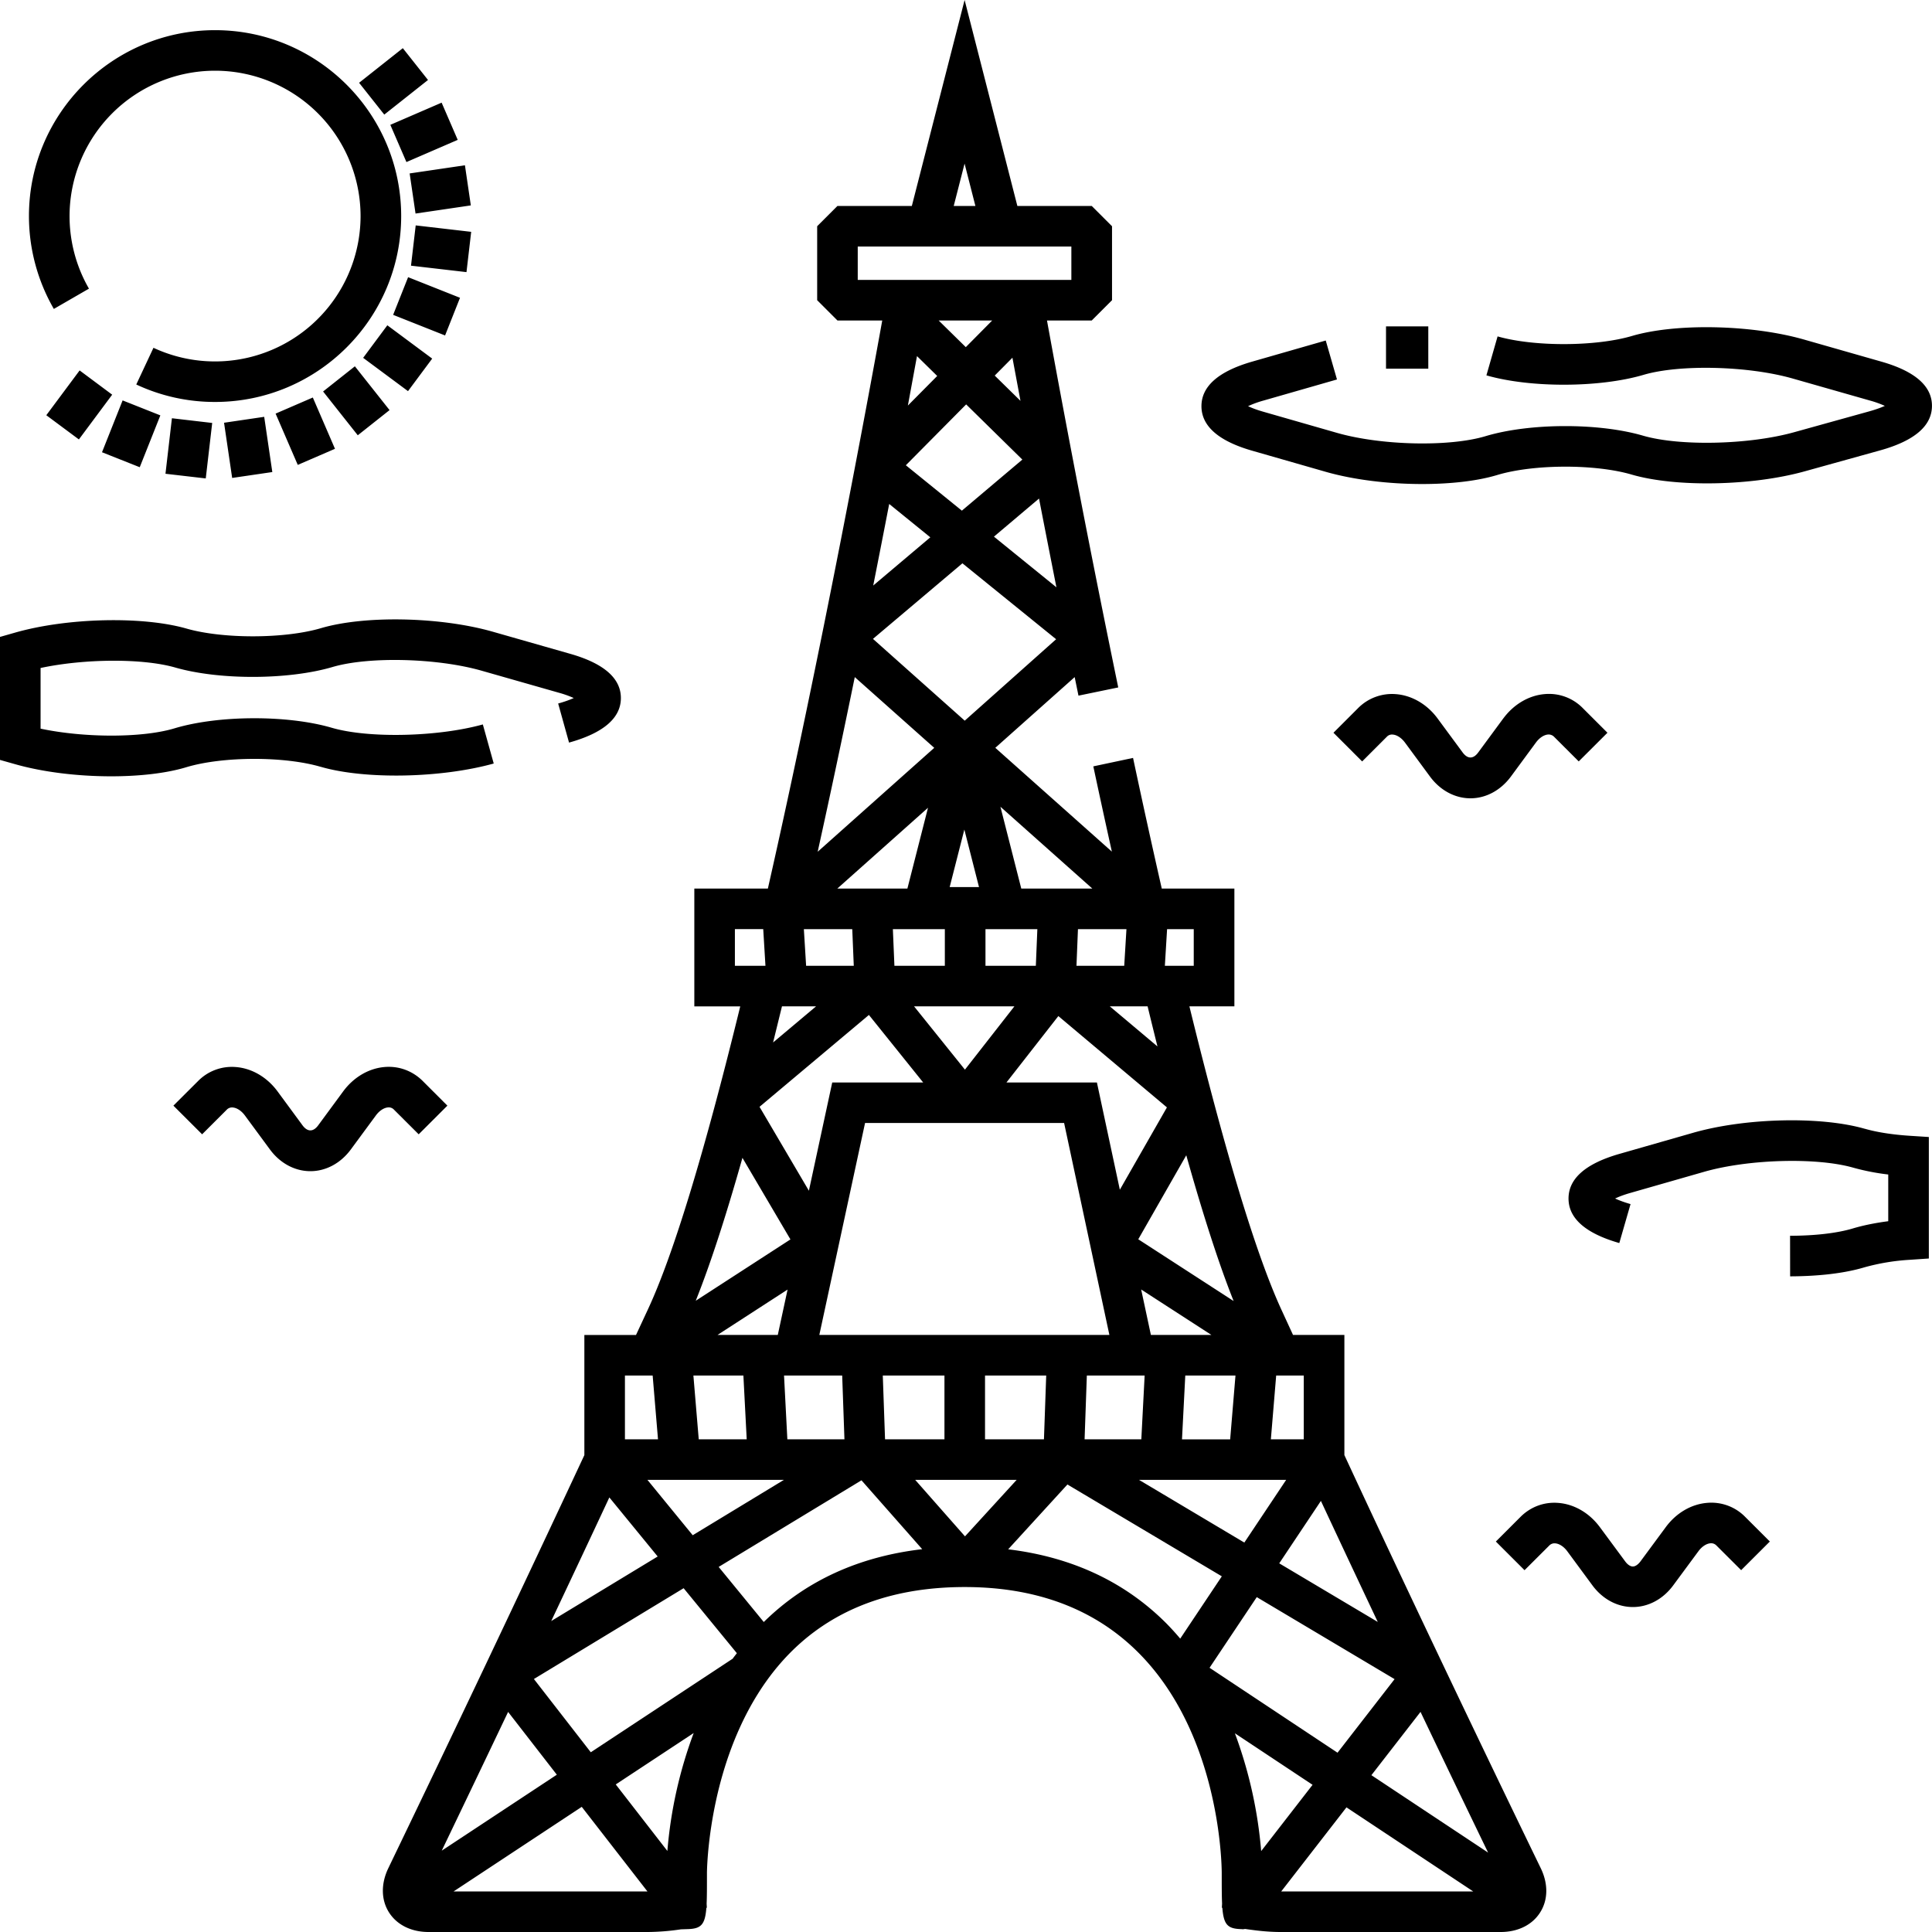 <svg
    class="svg-icon"
    width="60px"
    height="60px"
    xmlns="http://www.w3.org/2000/svg"
    viewBox="0 0 60 60"
>
    <path fill="currentColor" fill-rule="nonzero" d="M41.751 45.191v-3.733h-1.595l-.364-.791c-.783-1.707-1.743-4.873-2.854-9.414h1.397v-3.657H36.08a304.63 304.63 0 01-.892-4.058l-1.234.262c.187.878.38 1.763.576 2.648l-3.62-3.224 2.465-2.196.118.576 1.235-.255a494.08 494.08 0 01-2.213-11.396h1.39l.63-.63V7.026l-.63-.63h-2.31L29.957 0l-1.639 6.396h-2.31l-.63.63v2.297l.63.63h1.391c-.435 2.41-1.891 10.311-3.552 17.643h-2.284v3.658h1.426c-1.114 4.552-2.079 7.718-2.868 9.412l-.369.793h-1.604v3.731a1161.33 1161.33 0 01-6.088 12.827c-.232.482-.226.982.018 1.37.245.39.693.613 1.229.613h6.82a7.23 7.23 0 001.022-.083h.005l.185-.006c.422-.01.557-.12.598-.663l.015-.001-.007-.126c.011-.24.01-.55.01-.951 0-.023.01-2.303 1.027-4.531 1.32-2.888 3.669-4.352 6.98-4.352 7.878 0 7.98 8.521 7.98 8.883 0 .399 0 .707.011.947l-.007.13.015.001c.042.542.176.653.599.663.042.007.072 0 .107-.006l.083.012c.224.031.599.083 1.021.083h6.836c.536 0 .984-.223 1.227-.613.245-.388.25-.888.015-1.37-.031-.065-3.17-6.517-6.097-12.826zm1.037 5.18l-3.06-1.82 1.294-1.939a824.904 824.904 0 001.766 3.759zm-17.343-8.913l1.42-6.582h6.182l1.406 6.582h-9.008zm7.046 1.26l-.07 1.981h-1.83v-1.981h1.9zm-3.16 0v1.981h-1.845l-.07-1.981h1.915zm-5.176-1.26h-1.872l2.176-1.409-.304 1.41zm.19 4.501l-2.832 1.719-1.406-1.719h4.239zm1.81-3.241l.07 1.981h-1.773l-.103-1.981h1.806zm3.188-13.862v1.138h-1.566l-.048-1.138h1.614zm-3.34-1.26l2.817-2.51-.64 2.51h-2.177zm5.5 3.657l-1.536 1.966-1.58-1.966h3.116zm-2.01-3.704l.456-1.786.455 1.786h-.911zm4.26 15.169h1.795l-.103 1.981h-1.762l.07-1.981zm1.687-2.672l2.182 1.412h-1.88l-.302-1.412zm4.503 5.913l-1.299 1.947-3.27-1.947h4.569zm-.31-3.241h.857v1.981h-1.022l.165-1.981zm-1.43 1.982h-1.495l.102-1.982h1.559l-.165 1.982zm.107-4.296l-2.96-1.917 1.491-2.609c.532 1.89 1.023 3.404 1.47 4.526zm-2.065-11.548h.828v1.138h-.897l.069-1.138zm-.005 5.535l-1.462 2.557-.712-3.33h-2.81l1.612-2.063 3.372 2.836zm-.6-3.138c.103.426.206.842.306 1.245l-1.48-1.245h1.174zm-.657-2.397l-.069 1.138h-1.483l.046-1.138h1.506zm-1.06-1.26h-2.206l-.648-2.542 2.855 2.542zm-1.707 1.26l-.047 1.138h-1.564v-1.138h1.61zm.592-10.617l-1.94-1.573 1.4-1.183c.167.862.348 1.785.54 2.756zm-2.803-5.68l1.745 1.714-1.878 1.586-1.74-1.41 1.873-1.89zm-1.81.037l.283-1.537.628.617-.912.92zm.956-2.643h1.663l-.82.828-.843-.828zm1.741 1.711l.55-.555.25 1.34-.8-.785zm-.936-6.583l.336 1.315h-.673l.337-1.315zm-3.318 3.612V7.656h6.634v1.037h-6.634zm.977 6.958l1.277 1.036-1.773 1.497c.176-.888.342-1.736.496-2.533zm2.274 1.843l2.91 2.358-2.838 2.529-2.85-2.54 2.778-2.347zm-3.343 3.534l2.468 2.197-3.62 3.227c.404-1.829.792-3.666 1.152-5.424zm-.078 7.828l.047 1.138h-1.48l-.07-1.138h1.503zm-2.183 2.397h1.059l-1.335 1.122.276-1.122zm2.7.267l1.685 2.097h-2.824l-.725 3.362-1.533-2.606 3.397-2.853zm-4.162-1.526v-1.139h.88l.069 1.139h-.95zm.235 5.965l1.49 2.532-2.941 1.905c.442-1.103.927-2.587 1.45-4.437zm.029 6.759l.103 1.981H21.7l-.166-1.981h1.553zm-3.68 0h.862l.166 1.981h-1.027v-1.981h-.001zm-.483 3.786l1.501 1.834-3.306 2.005a854.367 854.367 0 001.805-3.839zm-3.144 6.661l1.513 1.95-3.574 2.359c.46-.959 1.192-2.483 2.061-4.309zm-1.693 5.575l3.98-2.627 2.04 2.627h-6.02zm6.639-1.257l-1.603-2.066 2.42-1.596a13.639 13.639 0 00-.817 3.662zm2.03-5.972l-4.408 2.907-1.767-2.275 4.65-2.82 1.653 2.018c-.042.056-.088.112-.129.17zm.964-1.138l-1.401-1.711 4.435-2.69 1.886 2.139c-1.97.23-3.622.984-4.92 2.262zm4.703-4.414h3.15l-1.604 1.754-1.546-1.754zm7.79 4.447c-1.293-1.292-2.941-2.054-4.903-2.291l1.84-2.013 4.795 2.852-1.292 1.935a8.527 8.527 0 00-.44-.483zm1.35 1.39L39.03 49.6l4.28 2.547-1.772 2.285-3.973-2.637zm1.604 5.69a13.76 13.76 0 00-.816-3.657l2.412 1.6-1.596 2.058zm.623 1.254l2.026-2.611 3.936 2.611H39.79zm2.8-3.61l1.526-1.966c.89 1.867 1.638 3.417 2.099 4.37L42.59 55.13zM2.763 8.964l-1.091.63A5.768 5.768 0 01.899 6.71c0-3.183 2.593-5.773 5.78-5.773 3.187 0 5.78 2.59 5.78 5.773s-2.593 5.773-5.78 5.773a5.74 5.74 0 01-2.447-.542l.534-1.14a4.521 4.521 0 006.432-4.09 4.521 4.521 0 00-4.52-4.515A4.521 4.521 0 002.16 6.71c0 .793.209 1.573.603 2.255zm5.694 5.696l-1.247.183-.252-1.714 1.247-.184.252 1.715zM6.59 13.135l-.2 1.723-1.251-.145.2-1.724 1.25.146zm-2.782-.7l1.172.465-.64 1.61-1.172-.465.64-1.61zM2.45 13.647l-1.012-.752 1.035-1.391 1.011.753-1.034 1.39zM12.51 1.496l.782.988-1.358 1.075-.782-.988 1.358-1.075zm1.704 2.848l-1.592.689-.5-1.156 1.593-.689.5 1.156zm.408 2.035l-1.717.253-.183-1.246 1.717-.253.183 1.246zM12.91 7l1.723.2-.146 1.251-1.723-.2L12.91 7zm-.236 1.608l1.612.64-.464 1.17-1.613-.64.465-1.17zm-.645 1.494l1.393 1.035-.751 1.01-1.393-1.034.751-1.011zm-1.008 1.274l1.077 1.36-.987.782-1.077-1.36.987-.782zm-1.774 3.061l-.688-1.592 1.156-.5.688 1.593-1.156.5zm43.779 32.235a1.47 1.47 0 011.172.436l.766.765-.891.89-.767-.765a.225.225 0 00-.186-.07c-.128.01-.268.103-.374.247l-.782 1.059c-.315.428-.772.674-1.254.674s-.94-.245-1.256-.673l-.78-1.058c-.108-.146-.249-.238-.377-.247a.226.226 0 00-.185.07l-.766.764-.891-.89.766-.766c.314-.313.733-.469 1.17-.434.498.037.97.313 1.296.755l.782 1.058c.075.104.163.162.24.162.077 0 .164-.06.24-.162l.782-1.059c.326-.443.798-.718 1.295-.756zm-40.79-12.21a.22.22 0 00-.186-.07c-.127.01-.268.102-.375.247l-.78 1.059c-.316.428-.774.674-1.255.674-.483 0-.94-.245-1.256-.673l-.781-1.06c-.107-.144-.247-.235-.375-.245a.223.223 0 00-.186.069l-.765.764-.892-.89.767-.765a1.47 1.47 0 011.17-.434c.496.037.969.312 1.296.754l.78 1.06c.153.204.33.204.482-.001l.78-1.06c.327-.442.8-.717 1.296-.755.437-.034.857.122 1.172.435l.766.766-.891.89-.767-.765zm34.45-12.15c.328-.443.8-.719 1.296-.757a1.47 1.47 0 011.172.435l.767.766-.892.89-.766-.765a.237.237 0 00-.186-.07c-.128.01-.268.102-.375.246l-.78 1.06c-.317.428-.774.675-1.256.675-.481 0-.939-.246-1.255-.674l-.78-1.059c-.108-.144-.249-.237-.377-.246a.218.218 0 00-.186.069l-.765.765-.891-.891.764-.764a1.483 1.483 0 011.172-.435c.496.037.97.312 1.297.755l.78 1.058c.153.206.33.206.481 0l.78-1.059zm-7.796-8.314c-1.047-.3-1.578-.765-1.578-1.384 0-.618.53-1.083 1.577-1.384l2.283-.655.349 1.21-2.283.655a3.11 3.11 0 00-.478.174c.107.051.26.112.478.174l2.283.655c1.376.394 3.49.441 4.616.102 1.365-.41 3.512-.417 4.888-.015 1.139.332 3.285.284 4.686-.105l2.34-.65c.217-.061.374-.12.484-.17a3.109 3.109 0 00-.453-.163l-2.41-.687c-1.381-.393-3.5-.446-4.63-.114-1.364.402-3.51.41-4.88.016l.347-1.21c1.136.325 3.05.318 4.176-.014 1.365-.401 3.709-.353 5.334.11l2.409.688c1.045.298 1.574.76 1.571 1.376-.002.62-.544 1.083-1.61 1.38l-2.34.65c-1.644.458-4.007.501-5.378.101-1.135-.332-3.043-.326-4.17.013-.626.189-1.46.281-2.336.281-1.028 0-2.114-.128-2.992-.379l-2.283-.655zM9.954 23.813c-1.135-.332-3.044-.326-4.169.014-.627.19-1.46.282-2.336.282-1.028 0-2.114-.128-2.992-.38L0 23.6V19.78l.456-.13c1.62-.466 3.965-.521 5.336-.129 1.134.325 3.047.32 4.177-.013 1.364-.402 3.707-.353 5.333.11l2.41.688c1.044.298 1.572.76 1.57 1.376-.002.62-.544 1.083-1.61 1.38l-.338-1.214c.218-.06.374-.12.484-.17a3.137 3.137 0 00-.453-.162l-2.409-.687c-1.382-.394-3.503-.447-4.631-.114-1.366.402-3.51.41-4.881.016-1.018-.292-2.827-.276-4.184.014v1.884c1.355.287 3.154.293 4.16-.01 1.366-.411 3.513-.419 4.888-.016 1.14.332 3.286.284 4.687-.105l.338 1.214c-1.644.457-4.007.501-5.379.1zm47.954 11.24c.38.11.866.185 1.404.22l.59.038v3.773l-.587.04a6.705 6.705 0 00-1.414.234c-.763.229-1.675.278-2.307.28l-.002-1.26c.774-.001 1.464-.082 1.945-.226.32-.096.696-.173 1.104-.226v-1.451a7.106 7.106 0 01-1.08-.21c-1.138-.327-3.261-.269-4.64.127l-2.284.654c-.217.062-.37.123-.478.175.108.05.26.11.479.173l-.349 1.21c-1.046-.3-1.577-.765-1.577-1.383 0-.619.53-1.084 1.577-1.385l2.284-.654c1.62-.466 3.964-.522 5.335-.128zM43.044 10.136h1.313v1.313h-1.313v-1.313z" />
</svg>